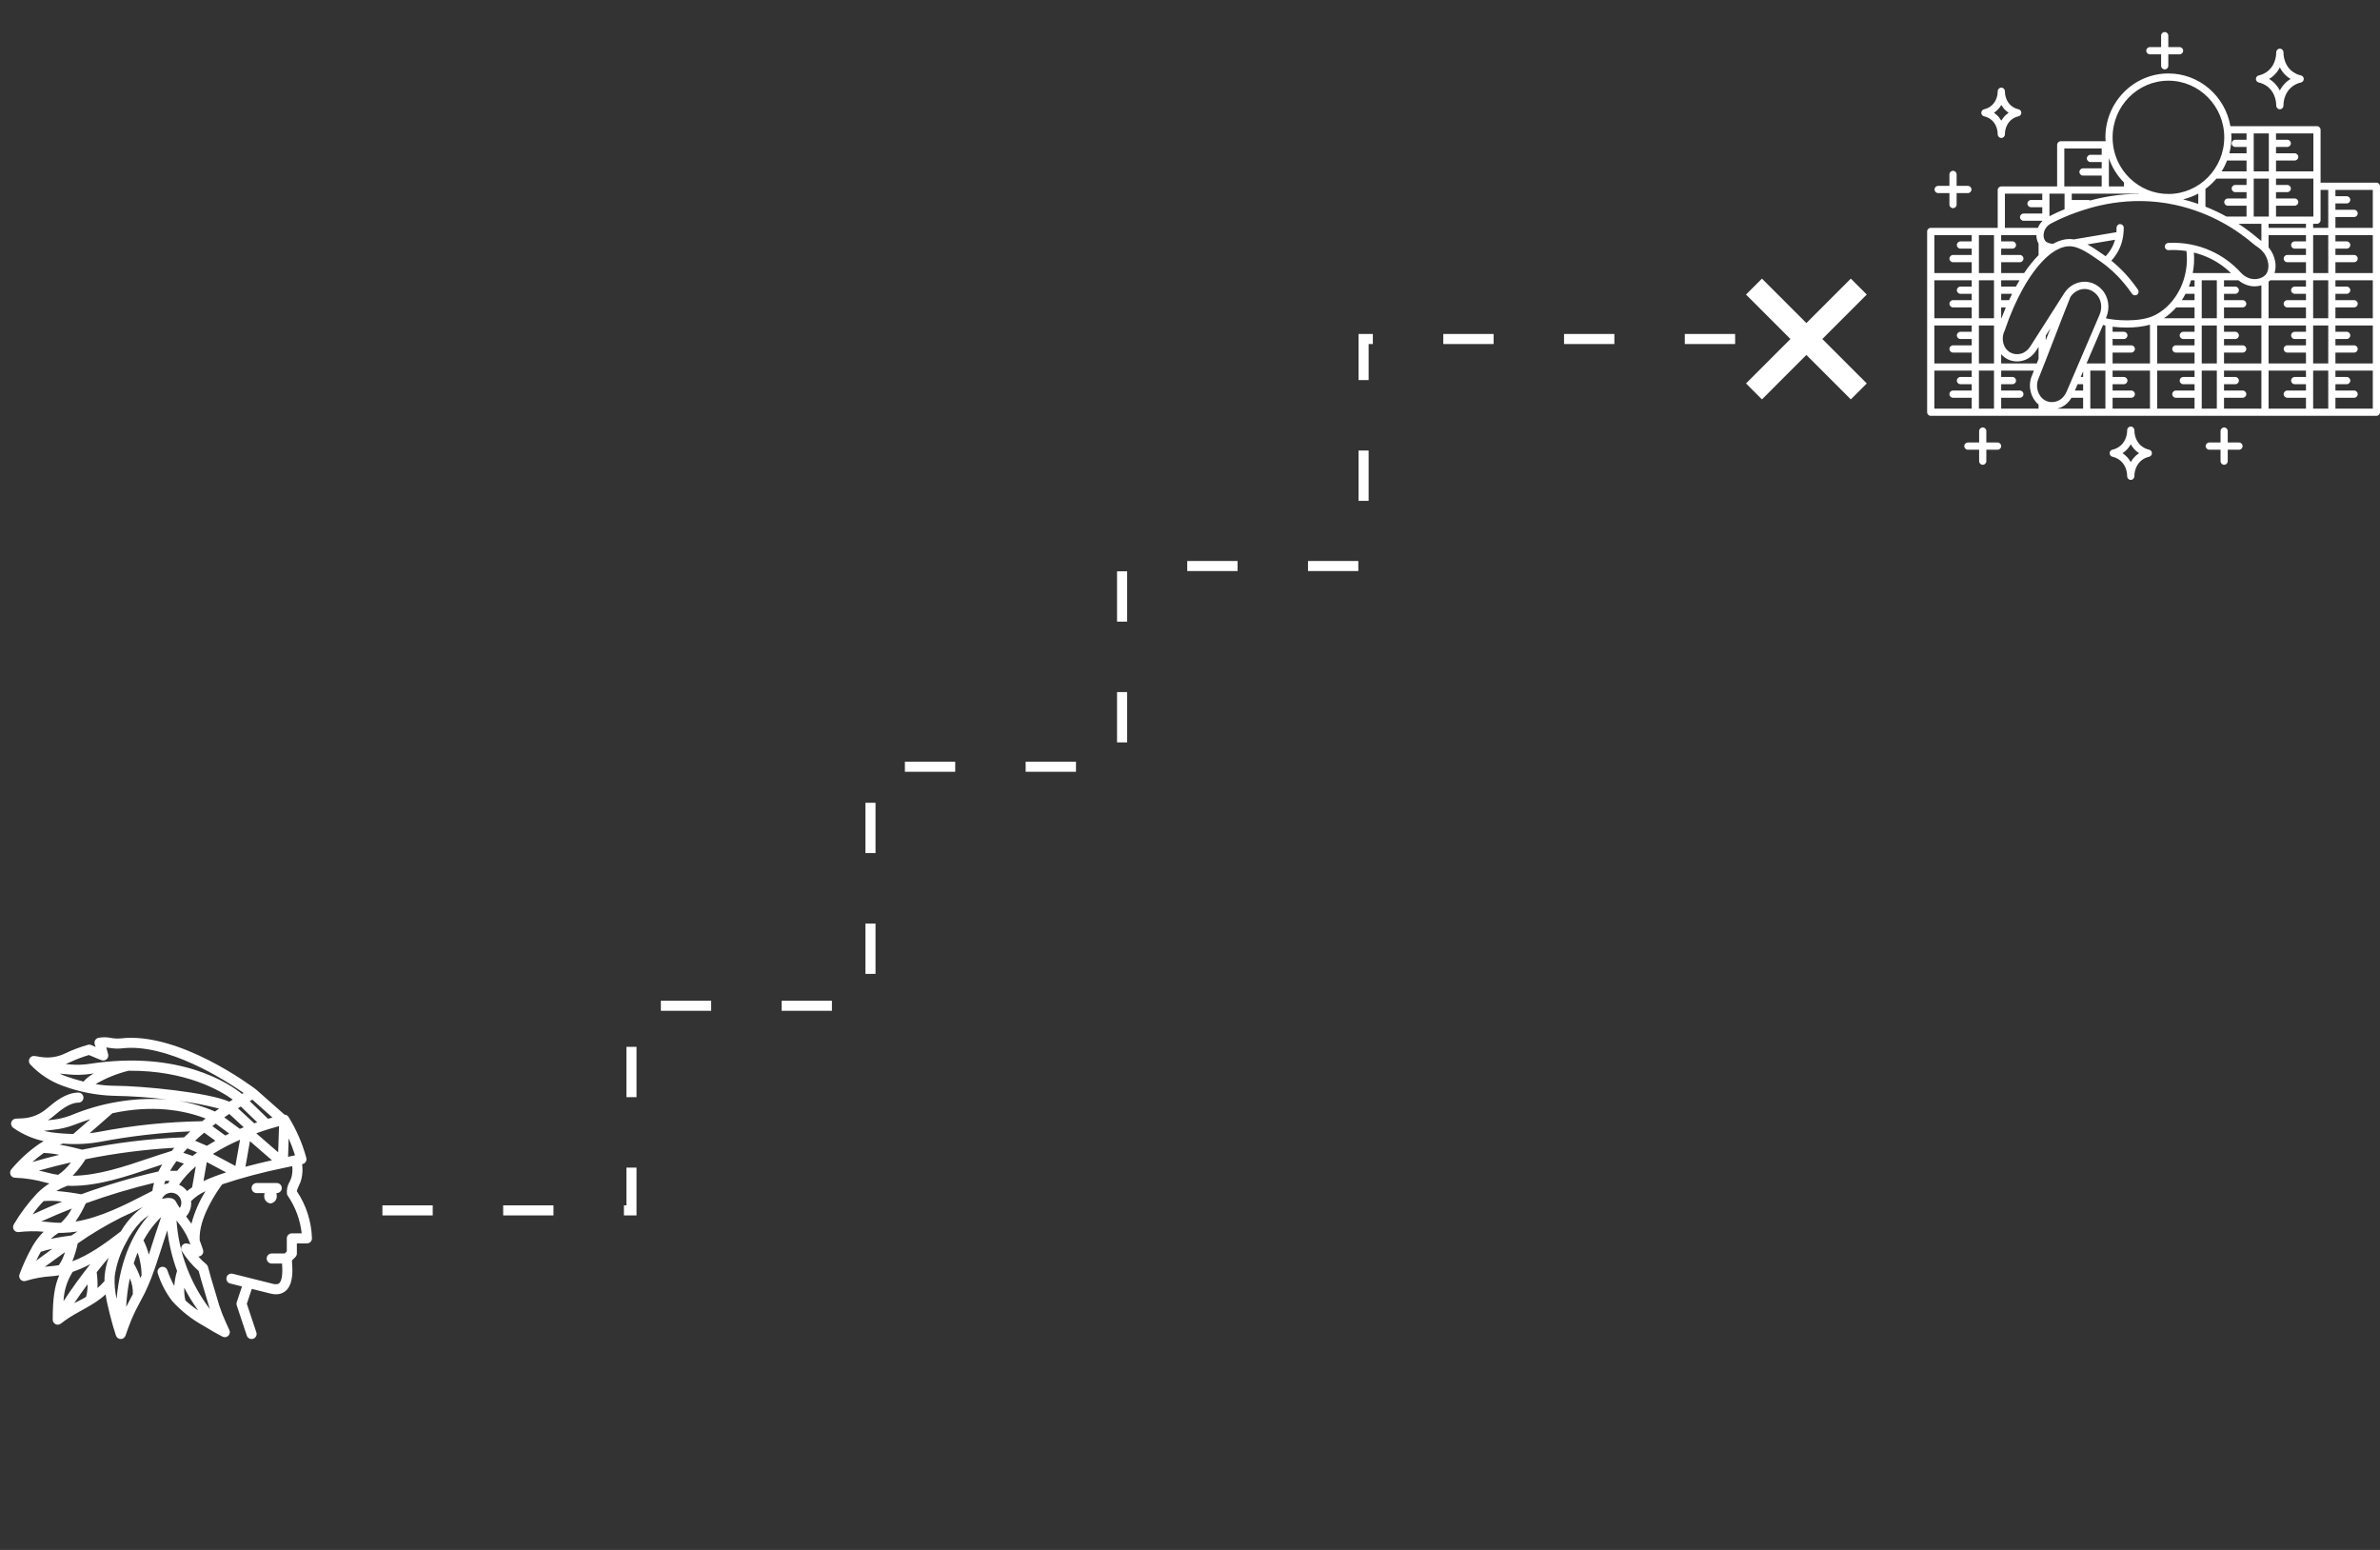 <?xml version="1.0" encoding="UTF-8"?> <svg xmlns="http://www.w3.org/2000/svg" width="473" height="308" viewBox="0 0 473 308" fill="none"><rect x="0" y="0" width="473" height="308" fill="#333333" stroke="none"/><g clip-path="url(#clip0_3366_35)"><path d="M50 236.091C50 235.826 50.105 235.572 50.293 235.384C50.48 235.197 50.735 235.091 51 235.091H55C55.265 235.091 55.52 235.197 55.707 235.384C55.895 235.572 56 235.826 56 236.091C56 236.357 55.895 236.611 55.707 236.798C55.52 236.986 55.265 237.091 55 237.091H54.919C54.972 237.262 54.999 237.44 55 237.618C55.034 237.985 54.922 238.35 54.69 238.635C54.458 238.921 54.123 239.104 53.757 239.145C53.391 239.104 53.056 238.921 52.824 238.635C52.592 238.35 52.48 237.985 52.514 237.618C52.515 237.44 52.542 237.262 52.595 237.091H51C50.735 237.091 50.48 236.986 50.293 236.798C50.105 236.611 50 236.357 50 236.091Z" fill="white"></path><path d="M2.015 232.934C2.029 232.799 2.071 232.668 2.139 232.549C2.167 232.493 2.2 232.439 2.239 232.388C3.836 230.469 5.687 228.775 7.739 227.352C7.8 227.301 7.867 227.257 7.939 227.222C8.19 227.058 8.434 226.905 8.671 226.766C6.498 226.297 4.441 225.395 2.623 224.114C2.453 223.994 2.325 223.823 2.256 223.627C2.188 223.43 2.183 223.217 2.241 223.017C2.3 222.817 2.419 222.641 2.583 222.512C2.747 222.383 2.947 222.309 3.155 222.299L4.48 222.238C6.128 222.148 7.708 221.555 9.008 220.538C9.161 220.421 9.347 220.264 9.562 220.085C10.885 218.976 13.1 217.12 15.583 217.12C15.848 217.12 16.103 217.226 16.29 217.413C16.478 217.601 16.583 217.855 16.583 218.12C16.583 218.386 16.478 218.64 16.29 218.827C16.103 219.015 15.848 219.12 15.583 219.12C13.827 219.12 11.961 220.683 10.846 221.62C10.605 221.82 10.396 221.997 10.223 222.129C9.992 222.306 9.751 222.464 9.51 222.62L10.342 222.527C11.617 222.401 12.87 222.106 14.068 221.65C20.09 219.119 26.62 218.032 33.137 218.478C29.638 218.056 26.12 217.816 22.596 217.759C19.18 217.655 15.803 217 12.596 215.821C10.087 214.937 7.828 213.462 6.01 211.521C5.868 211.369 5.777 211.176 5.75 210.97C5.722 210.763 5.76 210.553 5.858 210.369C5.956 210.185 6.109 210.037 6.295 209.944C6.481 209.851 6.692 209.819 6.898 209.851L8.207 210.059C9.839 210.307 11.508 210.047 12.986 209.313C14.428 208.628 15.926 208.065 17.462 207.63C17.687 207.565 17.928 207.582 18.143 207.676C18.454 207.814 18.741 207.939 19.006 208.051C18.947 207.861 18.892 207.697 18.846 207.58C18.794 207.447 18.77 207.304 18.778 207.161C18.786 207.018 18.824 206.878 18.89 206.751C18.957 206.624 19.05 206.513 19.163 206.425C19.276 206.337 19.407 206.274 19.546 206.241C20.368 206.083 21.213 206.087 22.033 206.253C22.679 206.377 23.34 206.41 23.995 206.353C35.639 204.983 50.285 216.042 50.9 216.512C50.909 216.519 50.913 216.529 50.921 216.536C50.929 216.543 50.946 216.55 50.957 216.56C50.968 216.57 56.513 221.491 56.535 221.491C56.557 221.491 56.555 221.498 56.566 221.499C56.676 221.506 56.783 221.532 56.884 221.575C56.901 221.582 56.919 221.586 56.936 221.594C57.036 221.645 57.127 221.713 57.204 221.794C57.221 221.811 57.238 221.829 57.253 221.848C57.277 221.872 57.299 221.897 57.32 221.923C58.897 224.458 60.095 227.21 60.875 230.091C60.91 230.223 60.918 230.361 60.898 230.496C60.878 230.631 60.83 230.761 60.758 230.877C60.686 230.993 60.591 231.093 60.478 231.171C60.366 231.249 60.239 231.302 60.105 231.329L60.04 231.342C60.184 232.338 60.133 233.351 59.892 234.327C59.774 234.781 59.607 235.22 59.392 235.636C59.224 235.976 59.086 236.329 58.978 236.691C60.851 239.477 61.899 242.736 62 246.091C62 246.357 61.895 246.611 61.707 246.798C61.52 246.986 61.265 247.091 61 247.091H59V249.091C59 249.357 58.895 249.611 58.707 249.798L58.02 250.486C58.02 250.548 58.029 250.615 58.034 250.686C58.148 252.263 58.36 255.199 56.753 256.549C56.217 256.99 55.541 257.222 54.847 257.204C54.479 257.202 54.113 257.154 53.757 257.061L50.041 256.132L49.054 259.091L50.949 264.775C51.033 265.027 51.013 265.302 50.894 265.54C50.775 265.777 50.567 265.958 50.315 266.041C50.063 266.125 49.788 266.105 49.551 265.987C49.313 265.868 49.133 265.659 49.049 265.407L47.049 259.407C46.981 259.202 46.981 258.98 47.049 258.775L48.092 255.646L45.755 255.061C45.627 255.03 45.506 254.974 45.4 254.896C45.293 254.818 45.203 254.72 45.135 254.607C45.067 254.494 45.022 254.369 45.002 254.238C44.983 254.108 44.989 253.975 45.021 253.847C45.053 253.719 45.11 253.598 45.189 253.492C45.268 253.387 45.367 253.297 45.48 253.23C45.593 253.163 45.719 253.118 45.85 253.1C45.98 253.081 46.113 253.088 46.241 253.121L54.241 255.121C55.089 255.332 55.372 255.095 55.464 255.021C56.23 254.378 56.134 252.237 56.055 251.094H54C53.735 251.094 53.48 250.989 53.293 250.801C53.105 250.614 53 250.36 53 250.094C53 249.829 53.105 249.575 53.293 249.387C53.48 249.2 53.735 249.094 54 249.094H56.586L57 248.677V246.091C57 245.826 57.105 245.572 57.293 245.384C57.48 245.197 57.735 245.091 58 245.091H59.958C59.663 242.414 58.714 239.85 57.193 237.626C57.118 237.524 57.064 237.409 57.032 237.286C56.931 236.419 57.124 235.543 57.581 234.799C57.723 234.518 57.841 234.225 57.933 233.924C58.117 233.211 58.167 232.47 58.08 231.739C57.544 231.849 56.972 231.968 56.368 232.097C56.353 232.097 56.339 232.104 56.325 232.106C52.209 232.941 48.147 234.024 44.161 235.349C43.317 236.479 39.39 242.003 39.688 246.489C39.913 247.074 40.133 247.697 40.354 248.389C40.402 248.538 40.414 248.696 40.39 248.85C40.366 249.004 40.306 249.151 40.215 249.278C40.124 249.405 40.005 249.508 39.867 249.581C39.728 249.653 39.575 249.693 39.419 249.695C39.887 250.248 40.408 250.753 40.975 251.204C41.147 251.338 41.271 251.523 41.328 251.733L41.411 252.033C41.727 253.198 42.055 254.403 42.426 255.572C42.635 256.228 42.826 256.882 43.009 257.533C43.34 258.777 43.74 260.001 44.209 261.199C44.646 262.258 45.109 263.299 45.581 264.299C45.671 264.488 45.699 264.7 45.662 264.906C45.625 265.111 45.524 265.3 45.374 265.446C45.224 265.591 45.032 265.686 44.826 265.717C44.619 265.748 44.408 265.714 44.222 265.618C43.066 265.026 41.829 264.318 40.438 263.456C38.121 262.183 36.03 260.536 34.25 258.581C32.977 256.924 32 255.059 31.363 253.069C31.275 252.819 31.291 252.544 31.406 252.305C31.521 252.066 31.726 251.882 31.977 251.795C32.227 251.707 32.502 251.723 32.741 251.838C32.98 251.953 33.163 252.158 33.251 252.408C33.623 253.493 34.087 254.544 34.637 255.55C34.708 254.538 34.893 253.537 35.188 252.566C34.236 249.964 33.585 247.261 33.248 244.51L32.72 246.091C32.443 246.92 32.178 247.754 31.913 248.591C31.354 250.35 30.77 252.144 30.085 253.909C30.072 253.951 30.057 253.992 30.038 254.031C29.651 255.02 29.238 256.001 28.765 256.956C28.599 257.287 28.425 257.607 28.254 257.932C28.242 257.954 28.232 257.978 28.219 257.999C28.084 258.253 27.953 258.512 27.819 258.764C27.187 259.888 26.62 261.047 26.119 262.235C25.693 263.298 25.298 264.367 24.944 265.411C24.877 265.609 24.749 265.781 24.58 265.903C24.41 266.025 24.206 266.09 23.997 266.09C23.788 266.09 23.584 266.025 23.414 265.903C23.245 265.781 23.117 265.609 23.05 265.411C22.633 264.181 22.238 262.811 21.842 261.224C21.527 259.962 21.194 258.61 20.98 257.224C18.555 259.49 15.48 260.54 12.847 262.46C12.312 262.85 11.73 263.518 11.007 263.128C10.85 263.041 10.718 262.914 10.625 262.76C10.533 262.607 10.482 262.431 10.478 262.251C10.478 258.099 10.822 255.569 11.778 253.423C11.278 253.509 10.767 253.579 10.253 253.615C8.506 253.717 6.778 254.031 5.106 254.549C5.009 254.58 4.908 254.595 4.806 254.596C4.644 254.594 4.485 254.553 4.343 254.476C4.2 254.399 4.078 254.29 3.987 254.156C3.895 254.022 3.838 253.868 3.818 253.708C3.799 253.547 3.818 253.384 3.875 253.232C4.593 251.279 5.471 249.389 6.5 247.58C6.505 247.567 6.515 247.558 6.52 247.546C7.113 246.529 7.838 245.596 8.677 244.769C7.025 244.625 5.362 244.648 3.714 244.838C3.527 244.861 3.336 244.831 3.166 244.75C2.995 244.669 2.85 244.542 2.749 244.382C2.648 244.223 2.593 244.038 2.593 243.849C2.592 243.661 2.645 243.475 2.745 243.315C4.052 241.094 5.603 239.026 7.37 237.149C7.431 237.066 7.504 236.993 7.588 236.932C8.27 236.272 9.017 235.682 9.818 235.172C9.575 235.117 9.33 235.072 9.088 235.002C7.096 234.435 5.041 234.111 2.971 234.039C2.801 234.032 2.636 233.983 2.491 233.896C2.345 233.808 2.224 233.686 2.138 233.539C2.034 233.356 1.991 233.144 2.015 232.934ZM10.1 246.184C11.794 245.842 13.539 245.601 14.2 245.514C14.596 245.248 14.991 244.983 15.386 244.72C14.443 244.873 13.492 244.964 12.537 244.99C12.511 244.99 12.485 245.001 12.46 245.001C12.435 245.001 12.42 244.995 12.4 244.994C12.275 244.994 12.15 245.006 12.025 245.006C11.9 245.006 11.769 244.997 11.641 244.995C11.089 245.34 10.573 245.738 10.1 246.184ZM14.374 250.656C17.701 249.414 20.846 247.156 24.01 244.708C24.724 243.502 25.583 242.388 26.568 241.391C27.128 240.832 27.737 240.325 28.387 239.874C26.987 240.584 25.547 241.289 24.08 241.941C24.08 241.941 24.072 241.949 24.066 241.952C21.076 243.457 18.196 245.172 15.45 247.086C15.192 248.304 14.833 249.499 14.374 250.656ZM27.915 253.98C27.995 253.78 28.067 253.58 28.145 253.38C28.119 251.857 27.854 250.347 27.359 248.905C27.084 249.569 26.82 250.28 26.576 251.046C27.116 251.979 27.565 252.961 27.915 253.98ZM29.577 241.48C29.004 241.87 28.468 242.312 27.977 242.8C26.784 244.028 25.79 245.435 25.033 246.97C23.887 249.021 23.13 251.266 22.8 253.591C22.71 255.111 22.837 256.636 23.177 258.12C23.914 249.583 26.967 244.408 29.577 241.484V241.48ZM44.936 232.98L41.1 230.93L40.436 234.707C41.9 234.042 43.403 233.467 44.936 232.983V232.98ZM58.612 229.591H58.624H58.637C58.273 228.444 57.852 227.317 57.375 226.212L57.25 229.879C57.7 229.778 58.158 229.683 58.612 229.591ZM44.571 222.046L47.671 224.331C47.932 224.222 48.188 224.118 48.443 224.016L45.569 221.365C45.24 221.582 44.91 221.808 44.571 222.046ZM12.521 227.257C12.334 227.305 12.113 227.369 11.854 227.457C13.732 227.791 15.606 228.272 16.328 228.464C22.996 227.077 29.769 226.258 36.575 226.015C36.983 225.61 37.398 225.215 37.822 224.826C31.881 225.085 25.966 225.767 20.122 226.866C17.617 227.332 15.061 227.464 12.521 227.257ZM34.257 238.168C34.592 238.305 34.864 238.563 35.018 238.89C35.236 239.297 35.478 239.69 35.743 240.067C35.887 239.833 35.982 239.571 36.02 239.298C36.059 239.026 36.041 238.748 35.967 238.483C35.894 238.218 35.766 237.97 35.592 237.757C35.419 237.543 35.203 237.367 34.958 237.241C34.713 237.115 34.445 237.04 34.17 237.022C33.895 237.004 33.62 237.044 33.361 237.137C33.102 237.231 32.865 237.377 32.665 237.566C32.465 237.755 32.306 237.984 32.199 238.237C32.336 238.211 32.467 238.175 32.608 238.154L32.749 238.133C33.246 238.016 33.766 238.028 34.257 238.168ZM33.397 235.152C33.497 234.988 33.587 234.822 33.691 234.662H32.847C32.76 234.892 32.684 235.122 32.613 235.353C32.868 235.26 33.132 235.192 33.4 235.152H33.397ZM42.8 226.691L40.584 225.084C39.969 225.598 39.361 226.134 38.768 226.684L41.123 227.691C41.678 227.339 42.237 227.006 42.8 226.691ZM50.929 225.211L55.279 228.985L55.456 223.785C54.419 224.061 52.814 224.529 50.929 225.211ZM42.307 229.311L46.782 231.702L47.7 226.497C45.836 227.302 44.033 228.243 42.307 229.311ZM38.287 229.703C38.575 229.473 38.868 229.247 39.165 229.026L37.234 228.199C36.957 228.49 36.685 228.783 36.422 229.081L38.287 229.703ZM42.2 223.782L44.771 225.646C45.035 225.515 45.298 225.389 45.561 225.265L42.861 223.276C42.65 223.442 42.428 223.61 42.2 223.782ZM50.527 223.225C50.727 223.154 50.919 223.088 51.113 223.025L47.859 219.882C47.675 219.996 47.485 220.115 47.288 220.239L50.527 223.225ZM50.153 218.525C50.007 218.607 49.83 218.708 49.638 218.818L53.274 222.332C53.583 222.24 53.879 222.153 54.151 222.077L50.153 218.525ZM49.674 226.776L48.781 231.855C50.471 231.402 52.239 230.974 54.044 230.568L49.674 226.776ZM38.183 235.946L38.916 231.775C37.65 232.841 36.531 234.069 35.586 235.427C36.218 235.704 36.769 236.14 37.184 236.691C37.503 236.422 37.838 236.173 38.188 235.944L38.183 235.946ZM7.183 250.527C8.219 249.751 9.296 248.959 10.395 248.168C9.62 248.313 8.855 248.51 8.106 248.758C7.8 249.291 7.5 249.88 7.193 250.525L7.183 250.527ZM12.121 242.991C12.992 242.177 13.721 241.222 14.275 240.166C12.292 240.939 10.26 241.792 8.198 242.734C8.834 242.771 9.475 242.816 10.144 242.895C10.8 242.968 11.461 243 12.121 242.991ZM17.054 239.122C16.484 240.395 15.797 241.611 15 242.755C19.945 241.965 24.893 239.423 29.391 237.111L30.282 236.654C30.355 236.114 30.467 235.579 30.616 235.054C26.023 236.158 21.495 237.516 17.054 239.124V239.122ZM35.2 232.662C35.626 232.162 36.075 231.688 36.548 231.231L35.073 230.738C34.614 231.354 34.192 231.996 33.81 232.662H35.2ZM34.639 228.091C28.716 228.424 22.825 229.184 17.011 230.365C16.26 231.538 15.4 232.639 14.444 233.651C19.451 233.604 24.722 231.823 29.513 230.205C31.12 229.662 32.64 229.153 34.138 228.705C34.3 228.499 34.467 228.291 34.639 228.091ZM8.7 229.12C7.907 229.669 7.152 230.271 6.439 230.92C8.256 230.386 10.039 229.911 11.785 229.487C10.77 229.272 9.737 229.149 8.7 229.12ZM10.56 224.514L8.71 224.722C9.204 224.846 9.705 224.944 10.21 225.014C11.652 225.21 13.103 225.321 14.558 225.344C15.48 224.564 16.776 223.439 17.976 222.39C16.939 222.722 15.886 223.083 14.798 223.511C13.438 224.031 12.014 224.368 10.565 224.514H10.56ZM22.337 221.22C21.937 221.571 19.754 223.502 17.804 225.194C18.447 225.126 19.091 225.039 19.727 224.909C26.474 223.621 33.319 222.918 40.187 222.809C40.413 222.627 40.638 222.449 40.863 222.273C36.526 220.599 30.337 219.508 22.337 221.22ZM42.729 220.879C43.003 220.679 43.273 220.488 43.54 220.306C40.886 219.605 38.187 219.091 35.461 218.767C37.963 219.162 40.405 219.872 42.729 220.879ZM22.6 215.759C28.454 215.779 41.51 217.113 45.586 218.934C45.816 218.786 46.038 218.645 46.255 218.509C43.778 216.719 36.916 212.69 25.566 212.776C23.26 213.34 21.048 214.235 19 215.434C20.189 215.638 21.393 215.747 22.6 215.759ZM13.261 213.935C14.205 214.267 15.345 214.622 16.59 214.935C17.176 214.283 17.868 213.735 18.637 213.314C18.437 213.343 18.243 213.366 18.037 213.397C16.603 213.615 15.148 213.656 13.704 213.518L11.85 213.347C12.31 213.568 12.782 213.765 13.263 213.935H13.261ZM24.23 208.335C23.403 208.415 22.57 208.382 21.752 208.235C21.53 208.203 21.322 208.173 21.125 208.152C21.307 208.782 21.463 209.382 21.492 209.493C21.538 209.67 21.535 209.856 21.482 210.031C21.43 210.206 21.331 210.363 21.196 210.486C21.06 210.608 20.894 210.692 20.715 210.726C20.536 210.761 20.35 210.746 20.179 210.683C20.138 210.668 19.213 210.326 17.673 209.656C16.365 210.041 15.089 210.527 13.857 211.111C13.595 211.238 13.327 211.344 13.057 211.448L13.892 211.525C15.173 211.647 16.463 211.611 17.735 211.418C35.792 208.626 45.67 215.418 48.102 217.389L48.428 217.2C44.673 214.591 33.211 207.277 24.232 208.33L24.23 208.335ZM40.842 236.714C39.762 237.186 38.784 237.862 37.961 238.705C37.981 238.833 37.994 238.962 38 239.091C38.001 240.069 37.642 241.013 36.991 241.742C37.349 242.211 37.704 242.689 38.037 243.184C38.647 240.901 39.593 238.721 40.842 236.714ZM41.086 258.085C40.905 257.452 40.723 256.816 40.52 256.179C40.137 254.973 39.804 253.751 39.483 252.569C38.182 251.419 37.056 250.084 36.143 248.607C36.041 248.438 35.991 248.242 36.001 248.044C36.01 247.846 36.078 247.655 36.196 247.496C36.314 247.337 36.476 247.216 36.663 247.15C36.849 247.083 37.051 247.073 37.243 247.121L37.848 247.272C37.607 246.642 37.361 246.072 37.099 245.526C36.565 244.523 35.931 243.576 35.207 242.7C35.164 242.645 35.122 242.588 35.08 242.533C35.519 248.918 37.82 255.034 41.7 260.124C41.476 259.438 41.278 258.755 41.086 258.085ZM36.851 258.428C37.646 259.158 38.499 259.823 39.4 260.416C38.346 258.991 37.417 257.477 36.624 255.891C36.574 256.744 36.65 257.599 36.851 258.428ZM32.021 241.865C31.174 242.678 30.409 243.572 29.735 244.533C29.295 245.161 28.889 245.812 28.52 246.483C28.964 247.392 29.319 248.341 29.579 249.318C29.722 248.873 29.867 248.427 30.007 247.986C30.275 247.143 30.543 246.299 30.822 245.461L32.021 241.865ZM26.4 257.17C26.449 256.092 26.244 255.018 25.8 254.034C25.412 255.907 25.169 257.808 25.073 259.718C25.394 259.07 25.727 258.438 26.059 257.818C26.17 257.606 26.281 257.391 26.4 257.17ZM20.762 254.591C20.762 254.198 20.771 253.805 20.805 253.412C20.927 252.219 21.19 251.044 21.589 249.912C20.777 250.874 19.986 251.844 19.216 252.822C19.356 253.862 19.412 254.912 19.384 255.961C19.847 255.542 20.306 255.091 20.762 254.591ZM17.109 257.709C17.333 256.899 17.428 256.058 17.39 255.218C16.474 256.458 15.594 257.708 14.751 258.967C15.069 258.802 15.376 258.633 15.712 258.474C16.192 258.248 16.659 257.993 17.109 257.712V257.709ZM12.624 258.564C14.258 256.076 16.031 253.624 17.943 251.208C16.82 251.814 15.649 252.328 14.443 252.743C13.336 254.491 12.708 256.5 12.624 258.567V258.564ZM11.708 251.403C12.241 250.617 12.646 249.751 12.908 248.838C11.632 249.74 10.299 250.706 8.908 251.738C9.308 251.693 9.699 251.644 10.116 251.615C10.65 251.577 11.182 251.507 11.708 251.406V251.403ZM6.467 241.335C8.454 240.406 10.417 239.558 12.339 238.784C11.12 238.614 9.885 238.58 8.658 238.684C7.862 239.513 7.129 240.4 6.467 241.338V241.335ZM11.2 236.673C12.857 236.804 14.506 237.023 16.14 237.329C21.158 235.5 26.284 233.984 31.49 232.791C31.716 232.321 31.971 231.856 32.245 231.397C31.56 231.623 30.867 231.856 30.153 232.097C25.141 233.791 19.624 235.655 14.253 235.655C13.967 235.655 13.681 235.641 13.395 235.63C12.635 235.914 11.9 236.263 11.2 236.673ZM9.618 233.073C10.257 233.243 10.905 233.373 11.56 233.462C12.539 232.787 13.398 231.951 14.1 230.991C12.038 231.458 9.9 232 7.717 232.626C8.344 232.756 8.969 232.891 9.617 233.072L9.618 233.073Z" fill="white"></path></g><path d="M77 240.529L125.5 240.529L125.5 199.868L173 199.868L173 152.368L223 152.368L223 112.481L271 112.481L271 67.368L347.5 67.368" stroke="white" stroke-width="2" stroke-miterlimit="10" stroke-linecap="square" stroke-dasharray="8 16"></path><path d="M359 64.201L367.833 55.368L371 58.534L362.167 67.368L371 76.201L367.833 79.368L359 70.534L350.167 79.368L347 76.201L355.833 67.368L347 58.534L350.167 55.368L359 64.201Z" fill="white"></path><g clip-path="url(#clip1_3366_35)"><path d="M472.286 36.3H461.191V34.773V25.793C461.191 25.396 460.871 25.075 460.476 25.075H443.273C442.234 19.131 437.111 14.599 430.953 14.599C424.047 14.599 418.429 20.292 418.429 27.289C418.429 27.552 418.451 27.809 418.467 28.069H409.548C409.153 28.069 408.834 28.389 408.834 28.786V37.048H397.739C397.344 37.048 397.024 37.369 397.024 37.766V45.281H383.714C383.319 45.281 383 45.601 383 45.998V54.977V63.957V72.937V81.917C383 82.314 383.319 82.635 383.714 82.635H405.857H428H450.143H472.286C472.681 82.635 473 82.314 473 81.917V72.937V63.957V54.977V45.998V37.018C473 36.621 472.681 36.3 472.286 36.3ZM449.429 81.199H442V79.043H445.714C446.109 79.043 446.429 78.722 446.429 78.325C446.429 77.928 446.109 77.608 445.714 77.608H442V76.349H444.239C444.634 76.349 444.953 76.028 444.953 75.631C444.953 75.234 444.634 74.913 444.239 74.913H442V73.655H449.429V81.199ZM404.716 46.716C404.706 47.334 404.856 47.915 405.143 48.415V50.705C404.165 51.688 403.202 52.88 402.274 54.26H397.739H397.714V52.104H401.429C401.824 52.104 402.143 51.783 402.143 51.386C402.143 50.989 401.824 50.668 401.429 50.668H397.714V49.409H399.953C400.348 49.409 400.667 49.089 400.667 48.692C400.667 48.295 400.348 47.974 399.953 47.974H397.714V46.716H404.716ZM409.548 38.484H410.309V41.58C409.289 42 408.285 42.461 407.309 42.963V38.485L409.548 38.484ZM411.762 38.484H425.063C425.086 38.496 425.107 38.511 425.13 38.523C421.16 38.527 417.809 39.187 415.406 39.842C415.304 39.784 415.191 39.743 415.065 39.743H411.739V38.484H411.762ZM419.119 31.435C419.731 33.237 420.745 34.882 422.119 36.269V37.048H419.119V31.435ZM442.619 31.869C442.667 31.88 442.711 31.898 442.762 31.898H446.476V34.055H441.529C441.959 33.367 442.324 32.638 442.619 31.869ZM459.762 43.035H452.334V40.879H456.048C456.443 40.879 456.762 40.558 456.762 40.161C456.762 39.764 456.443 39.443 456.048 39.443H452.334V38.185H454.572C454.967 38.185 455.286 37.864 455.286 37.467C455.286 37.07 454.967 36.749 454.572 36.749H452.334V35.49H459.762V43.035ZM471.571 54.26H464.143V52.103H467.857C468.252 52.103 468.571 51.782 468.571 51.385C468.571 50.988 468.252 50.667 467.857 50.667H464.143V49.409H466.381C466.776 49.409 467.096 49.088 467.096 48.691C467.096 48.294 466.776 47.973 466.381 47.973H464.143V46.715H471.571V54.26ZM471.571 63.239H464.143V61.083H467.857C468.252 61.083 468.571 60.762 468.571 60.365C468.571 59.968 468.252 59.647 467.857 59.647H464.143V58.389H466.381C466.776 58.389 467.096 58.068 467.096 57.671C467.096 57.274 466.776 56.953 466.381 56.953H464.143V55.695H471.571V63.239ZM414 73.796V74.913H413.521L414 73.796ZM412.906 76.349H414V77.608H412.365L412.906 76.349ZM414.676 72.219L417.953 64.579L418.225 64.652C418.284 64.667 418.358 64.683 418.428 64.698V72.219H414.676ZM404.786 72.219H397.714V70.377C398.039 70.754 398.424 71.079 398.875 71.324C399.822 71.839 400.951 71.959 402.052 71.658C403.102 71.372 404.043 70.646 404.703 69.613L405.143 68.924V71.316C405.025 71.617 404.904 71.918 404.786 72.219ZM401.361 55.695C401.116 56.102 400.874 56.52 400.636 56.953H397.714V55.695H397.739H401.361ZM397.77 63.239H397.739H397.714V61.083H398.636C398.338 61.781 398.049 62.499 397.77 63.239ZM399.276 59.647H397.714V58.389H399.883C399.677 58.798 399.475 59.219 399.276 59.647ZM396.286 63.239H393.286V55.695H396.286V63.239ZM393.286 64.675H396.286V72.219H393.286V64.675ZM406.571 66.685L407.501 65.228C407.318 65.704 407.135 66.178 406.953 66.65C406.828 66.974 406.697 67.309 406.571 67.636V66.685ZM403.5 68.838C403.033 69.571 402.385 70.08 401.678 70.273C400.934 70.475 400.179 70.4 399.554 70.06C398.136 69.291 397.609 67.365 398.38 65.767C398.394 65.74 398.404 65.713 398.414 65.684C400.527 59.41 403.384 54.402 406.279 51.55C406.33 51.511 406.374 51.468 406.414 51.417C407.083 50.773 407.754 50.247 408.417 49.846C408.476 49.824 408.526 49.788 408.577 49.752C409.649 49.137 410.699 48.855 411.691 48.957C413.344 49.122 415.252 50.439 416.936 51.603L417.263 51.828C419.734 53.528 421.847 55.672 423.723 58.381C423.948 58.706 424.394 58.787 424.718 58.561C425.041 58.334 425.121 57.887 424.896 57.561C423.32 55.285 421.577 53.391 419.611 51.801C420.294 51.059 420.864 50.203 421.272 49.283C421.599 48.548 421.816 47.764 421.944 46.966C421.958 46.917 421.96 46.869 421.964 46.818C422.04 46.292 422.086 45.761 422.071 45.23C422.06 44.833 421.735 44.538 421.338 44.532C420.944 44.543 420.633 44.873 420.643 45.269C420.651 45.56 420.642 45.852 420.618 46.142L412.124 47.578C412.026 47.563 411.929 47.538 411.833 47.528C410.6 47.403 409.316 47.73 408.026 48.45C407.317 48.42 406.706 48.202 406.439 47.826C406.144 47.408 406.058 46.793 406.21 46.178C406.401 45.41 406.926 44.759 407.664 44.388C409.296 43.531 411.002 42.79 412.735 42.185C415.232 41.314 422.834 38.66 432.279 40.712C439.539 42.29 444.796 45.845 447.929 48.549C448.161 48.749 448.397 48.908 448.599 49.038C449.765 49.788 450.555 50.951 450.768 52.23C450.917 53.128 450.751 53.988 450.322 54.532C449.956 54.995 449.339 55.315 448.584 55.432C447.436 55.61 446.229 55.147 445.358 54.191C443.659 52.325 441.643 50.859 439.364 49.834C438.089 49.259 436.747 48.841 435.376 48.576C435.369 48.574 435.361 48.573 435.353 48.571C433.891 48.291 432.396 48.188 430.911 48.275C430.517 48.298 430.216 48.637 430.24 49.033C430.263 49.429 430.586 49.729 430.995 49.707C431.948 49.652 433.167 49.671 434.541 49.886C434.832 52.492 434.376 55.069 433.319 57.285C433.284 57.336 433.255 57.389 433.235 57.449C432.151 59.639 430.486 61.462 428.381 62.574C425.256 64.225 419.838 63.59 418.588 63.264L418.524 63.247L418.566 63.149C419.401 61.205 419.074 59.009 417.734 57.554C417.386 57.177 416.986 56.856 416.547 56.601C416.407 56.52 416.266 56.447 416.128 56.384C414.066 55.439 411.549 56.239 410.26 58.247C410.255 58.255 410.249 58.262 410.245 58.27L403.5 68.838ZM418.071 50.643L417.745 50.418C416.83 49.787 415.854 49.113 414.854 48.572L420.336 47.646C420.235 48.005 420.118 48.359 419.968 48.698C419.604 49.519 419.085 50.276 418.464 50.927C418.332 50.833 418.204 50.735 418.071 50.643ZM447.904 35.49H450.904V43.035H447.904V35.49ZM462.714 63.239H459.714V55.695H462.714L462.714 63.239ZM458.286 47.974H456.047C455.652 47.974 455.333 48.295 455.333 48.692C455.333 49.089 455.652 49.409 456.047 49.409H458.286V50.668H454.571C454.176 50.668 453.857 50.989 453.857 51.386C453.857 51.783 454.176 52.104 454.571 52.104H458.286V54.26H452.043C452.259 53.576 452.309 52.797 452.176 51.994C452.002 50.952 451.541 49.972 450.856 49.147V46.717H458.285L458.286 47.974ZM449.429 63.239H442V61.083H445.714C446.109 61.083 446.429 60.762 446.429 60.365C446.429 59.968 446.109 59.647 445.714 59.647H442V58.389H444.239C444.634 58.389 444.953 58.068 444.953 57.671C444.953 57.274 444.634 56.953 444.239 56.953H442V55.695H444.873C445.809 56.474 446.946 56.906 448.094 56.906C448.33 56.906 448.566 56.888 448.801 56.851C449.02 56.818 449.225 56.761 449.429 56.701V63.239ZM435.786 54.26C436.037 52.94 436.123 51.572 436.012 50.19C436.9 50.413 437.826 50.713 438.779 51.142C440.492 51.913 442.034 52.968 443.398 54.26H435.786ZM435.447 55.695H436.143V56.953H435.014C435.176 56.542 435.321 56.123 435.447 55.695ZM434.354 58.389H436.143V59.647H433.618C433.886 59.245 434.126 58.821 434.354 58.389ZM437.571 55.695H440.571V63.239H437.571V55.695ZM449.429 44.471V45.998V47.873C449.408 47.859 449.389 47.843 449.369 47.83C449.209 47.726 449.024 47.603 448.859 47.46C447.776 46.526 446.444 45.493 444.877 44.471H449.429ZM419.857 70.063H423.571C423.966 70.063 424.286 69.742 424.286 69.345C424.286 68.948 423.966 68.627 423.571 68.627H419.857V67.369H422.096C422.491 67.369 422.81 67.048 422.81 66.651C422.81 66.254 422.491 65.934 422.096 65.934H419.857V64.93C420.651 65.024 421.614 65.093 422.651 65.093C424.158 65.092 425.807 64.942 427.286 64.525V72.219H419.857V70.063ZM432.509 61.083H436.143V63.239H430.054C430.964 62.636 431.784 61.907 432.509 61.083ZM437.571 64.675H440.571V72.219H437.571V64.675ZM442 70.063H445.714C446.109 70.063 446.429 69.742 446.429 69.345C446.429 68.948 446.109 68.627 445.714 68.627H442V67.369H444.239C444.634 67.369 444.953 67.048 444.953 66.651C444.953 66.254 444.634 65.934 444.239 65.934H442V64.675H449.429V72.219H442V70.063ZM450.857 55.991C450.972 55.9 451.072 55.798 451.174 55.696H458.286V56.954H456.048C455.653 56.954 455.334 57.275 455.334 57.672C455.334 58.068 455.653 58.389 456.048 58.389H458.286V59.648H454.572C454.177 59.648 453.858 59.969 453.858 60.366C453.858 60.763 454.177 61.083 454.572 61.083H458.286V63.24H450.857V55.991ZM459.714 64.675H462.714V72.219H459.714V64.675ZM462.714 54.26H459.714V46.716H462.714L462.714 54.26ZM458.286 45.281H450.857V44.471H458.286V45.281ZM450.904 34.055H447.904V26.511H450.904V34.055ZM440.494 35.49H446.476V36.749H444.238C443.843 36.749 443.524 37.07 443.524 37.467C443.524 37.864 443.843 38.185 444.238 38.185H446.476V39.443H442.762C442.367 39.443 442.048 39.764 442.048 40.161C442.048 40.558 442.367 40.879 442.762 40.879H446.476V43.035H442.489C441.216 42.334 439.821 41.665 438.31 41.065V37.537C439.114 36.942 439.85 36.258 440.494 35.49ZM436.881 40.529C435.921 40.193 434.921 39.886 433.874 39.618C434.934 39.36 435.946 38.976 436.881 38.465V40.529ZM396.286 54.26H393.286V46.716H396.286V54.26ZM391.857 56.953H389.619C389.224 56.953 388.905 57.274 388.905 57.671C388.905 58.068 389.224 58.389 389.619 58.389H391.857V59.647H388.143C387.748 59.647 387.429 59.968 387.429 60.365C387.429 60.762 387.748 61.083 388.143 61.083H391.857V63.239H384.429V55.695H391.857V56.953ZM384.429 64.675H391.857V65.934H389.619C389.224 65.934 388.905 66.254 388.905 66.651C388.905 67.048 389.224 67.369 389.619 67.369H391.857V68.627H388.143C387.748 68.627 387.429 68.948 387.429 69.345C387.429 69.742 387.748 70.063 388.143 70.063H391.857V72.219H384.429V64.675ZM393.286 73.655H396.286V81.199H393.286V73.655ZM397.714 79.043H401.429C401.824 79.043 402.143 78.722 402.143 78.325C402.143 77.928 401.824 77.608 401.429 77.608H397.714V76.349H399.953C400.348 76.349 400.667 76.028 400.667 75.631C400.667 75.234 400.348 74.913 399.953 74.913H397.714V73.655H404.218C404.046 74.085 403.881 74.515 403.708 74.944C403.006 76.953 403.659 79.17 405.144 80.397V81.199H397.714V79.043ZM405.043 75.452C405.338 74.72 405.626 73.98 405.917 73.242C405.926 73.222 405.934 73.201 405.941 73.18C406.13 72.702 406.321 72.227 406.508 71.748C406.511 71.741 406.514 71.733 406.517 71.725C407.115 70.195 407.706 68.668 408.284 67.168C409.321 64.478 410.393 61.697 411.488 58.981C412.403 57.6 414.132 57.045 415.534 57.69C415.634 57.735 415.733 57.787 415.832 57.844C416.146 58.027 416.434 58.257 416.684 58.53C417.64 59.567 417.864 61.157 417.254 62.581L412.936 72.653C412.934 72.656 412.933 72.659 412.932 72.662L411.78 75.348C411.779 75.351 411.778 75.353 411.777 75.355L410.72 77.82C410.358 78.663 409.77 79.303 409.064 79.622C408.326 79.957 407.535 80.001 406.84 79.746C405.255 79.167 404.439 77.186 405.043 75.452ZM409.649 80.931C410.479 80.557 411.186 79.897 411.693 79.043H414V81.199H408.871C409.134 81.132 409.394 81.046 409.649 80.931ZM415.429 73.655H418.429V81.199H415.429V73.655ZM419.857 79.043H423.571C423.966 79.043 424.286 78.722 424.286 78.325C424.286 77.928 423.966 77.608 423.571 77.608H419.857V76.349H422.096C422.491 76.349 422.81 76.028 422.81 75.631C422.81 75.234 422.491 74.913 422.096 74.913H419.857V73.655H427.286V81.199H419.857V79.043ZM428.714 64.675H436.143V65.934H433.904C433.509 65.934 433.19 66.254 433.19 66.651C433.19 67.048 433.509 67.369 433.904 67.369H436.143V68.627H432.429C432.034 68.627 431.714 68.948 431.714 69.345C431.714 69.742 432.034 70.063 432.429 70.063H436.143V72.219H428.714V64.675ZM437.571 73.655H440.571V81.199H437.571V73.655ZM450.857 64.675H458.286V65.934H456.047C455.652 65.934 455.333 66.254 455.333 66.651C455.333 67.048 455.652 67.369 456.047 67.369H458.286V68.627H454.571C454.176 68.627 453.857 68.948 453.857 69.345C453.857 69.742 454.176 70.063 454.571 70.063H458.286V72.219H450.857V64.675ZM459.714 73.655H462.714V81.199H459.714V73.655ZM464.143 70.063H467.857C468.252 70.063 468.571 69.742 468.571 69.345C468.571 68.948 468.252 68.627 467.857 68.627H464.143V67.369H466.381C466.776 67.369 467.096 67.048 467.096 66.651C467.096 66.254 466.776 65.934 466.381 65.934H464.143V64.675H471.571V72.219H464.143V70.063ZM471.571 45.281H464.143V43.124H467.857C468.252 43.124 468.571 42.803 468.571 42.406C468.571 42.009 468.252 41.688 467.857 41.688H464.143V40.429H466.381C466.776 40.429 467.096 40.109 467.096 39.712C467.096 39.315 466.776 38.994 466.381 38.994H464.143V37.735H471.571V45.281ZM462.714 37.735V45.281H459.714V44.471H460.476C460.871 44.471 461.19 44.15 461.19 43.753V37.735H462.714ZM459.762 34.055H452.334V31.898H456.048C456.443 31.898 456.762 31.577 456.762 31.18C456.762 30.784 456.443 30.463 456.048 30.463H452.334V29.205H454.572C454.967 29.205 455.286 28.884 455.286 28.487C455.286 28.09 454.967 27.769 454.572 27.769H452.334V26.511H459.762V34.055ZM446.476 26.511V27.769H444.238C443.843 27.769 443.524 28.09 443.524 28.487C443.524 28.884 443.843 29.205 444.238 29.205H446.476V30.463H443.064C443.324 29.447 443.476 28.387 443.476 27.289C443.476 27.026 443.453 26.77 443.437 26.511H446.476ZM430.953 16.035C437.071 16.035 442.048 21.084 442.048 27.29C442.048 33.496 437.071 38.546 430.953 38.546C428.104 38.546 425.395 37.453 423.326 35.467C421.089 33.318 419.857 30.414 419.857 27.29C419.857 21.084 424.834 16.035 430.953 16.035ZM410.262 29.504H417.69V30.763H415.452C415.057 30.763 414.738 31.084 414.738 31.48C414.738 31.877 415.057 32.198 415.452 32.198H417.69V33.456H413.976C413.581 33.456 413.261 33.777 413.261 34.174C413.261 34.571 413.581 34.892 413.976 34.892H417.69V37.048H411.761H410.261L410.262 29.504ZM398.453 38.484H405.881V39.743H403.643C403.248 39.743 402.929 40.063 402.929 40.46C402.929 40.857 403.248 41.178 403.643 41.178H405.881V42.436H402.166C401.771 42.436 401.452 42.757 401.452 43.154C401.452 43.551 401.771 43.872 402.166 43.872H405.881V43.942C405.505 44.327 405.21 44.781 405.008 45.281H398.453V38.484ZM384.429 46.716H391.857V47.974H389.619C389.224 47.974 388.905 48.295 388.905 48.692C388.905 49.089 389.224 49.409 389.619 49.409H391.857V50.668H388.143C387.748 50.668 387.429 50.989 387.429 51.386C387.429 51.783 387.748 52.104 388.143 52.104H391.857V54.26H384.429V46.716ZM384.429 73.655H391.857V74.913H389.619C389.224 74.913 388.905 75.234 388.905 75.631C388.905 76.028 389.224 76.349 389.619 76.349H391.857V77.608H388.143C387.748 77.608 387.429 77.928 387.429 78.325C387.429 78.722 387.748 79.043 388.143 79.043H391.857V81.199H384.429V73.655ZM406.571 81.153C406.627 81.17 406.684 81.184 406.741 81.198H406.571V81.153ZM428.714 73.655H436.143V74.913H433.904C433.509 74.913 433.19 75.234 433.19 75.631C433.19 76.028 433.509 76.349 433.904 76.349H436.143V77.608H432.429C432.034 77.608 431.714 77.928 431.714 78.325C431.714 78.722 432.034 79.043 432.429 79.043H436.143V81.199H428.714V73.655ZM450.857 73.655H458.286V74.913H456.047C455.652 74.913 455.333 75.234 455.333 75.631C455.333 76.028 455.652 76.349 456.047 76.349H458.286V77.608H454.571C454.176 77.608 453.857 77.928 453.857 78.325C453.857 78.722 454.176 79.043 454.571 79.043H458.286V81.199H450.857V73.655ZM471.571 81.199H464.143V79.043H467.857C468.252 79.043 468.571 78.722 468.571 78.325C468.571 77.928 468.252 77.608 467.857 77.608H464.143V76.349H466.381C466.776 76.349 467.096 76.028 467.096 75.631C467.096 75.234 466.776 74.913 466.381 74.913H464.143V73.655H471.571V81.199Z" fill="white"></path><path d="M448.9 16.392C449.422 16.506 450.191 16.776 450.885 17.404C452.27 18.658 452.38 20.457 452.38 20.989C452.38 20.991 452.38 20.994 452.38 20.996C452.38 20.996 452.38 20.996 452.38 20.997C452.38 21.393 452.7 21.714 453.094 21.715C453.488 21.715 453.808 21.395 453.809 20.998C453.809 20.996 453.809 20.992 453.809 20.989C453.81 20.454 453.923 18.654 455.306 17.403C455.999 16.776 456.767 16.506 457.29 16.392C457.617 16.319 457.851 16.028 457.851 15.691C457.851 15.353 457.617 15.062 457.29 14.989C456.767 14.874 455.997 14.605 455.305 13.978C453.923 12.728 453.81 10.928 453.809 10.392C453.809 10.389 453.809 10.386 453.809 10.383C453.808 9.987 453.489 9.667 453.095 9.667C452.7 9.668 452.38 9.988 452.38 10.384C452.38 10.385 452.38 10.385 452.38 10.386C452.38 10.388 452.38 10.39 452.38 10.392C452.38 10.925 452.271 12.723 450.885 13.978C450.191 14.605 449.422 14.874 448.9 14.989C448.572 15.062 448.339 15.353 448.339 15.691C448.339 16.028 448.572 16.319 448.9 16.392ZM451.84 15.045C452.404 14.535 452.807 13.961 453.095 13.392C453.383 13.961 453.787 14.536 454.349 15.044C454.617 15.288 454.908 15.504 455.22 15.691C454.909 15.879 454.617 16.095 454.35 16.336C453.787 16.846 453.383 17.42 453.095 17.99C452.807 17.42 452.404 16.847 451.84 16.336C451.572 16.094 451.281 15.878 450.97 15.691C451.281 15.503 451.572 15.288 451.84 15.045Z" fill="white"></path><path d="M394.323 23.115C394.906 23.244 395.439 23.515 395.863 23.899C396.934 24.87 397.023 26.271 397.025 26.69C397.025 26.693 397.025 26.696 397.025 26.699C397.026 27.095 397.345 27.416 397.739 27.416C398.133 27.415 398.453 27.094 398.453 26.698C398.453 26.694 398.453 26.691 398.453 26.687C398.453 26.267 398.541 24.872 399.616 23.899C400.039 23.515 400.571 23.244 401.154 23.115C401.482 23.043 401.715 22.75 401.715 22.413C401.715 22.076 401.481 21.784 401.153 21.713C400.748 21.624 400.152 21.416 399.615 20.929C398.541 19.957 398.453 18.561 398.453 18.141C398.453 18.138 398.453 18.134 398.453 18.131C398.453 17.735 398.134 17.414 397.74 17.413C397.346 17.413 397.026 17.733 397.025 18.129C397.025 18.132 397.025 18.136 397.025 18.139C397.023 18.558 396.934 19.959 395.862 20.929C395.326 21.416 394.73 21.624 394.324 21.713C393.996 21.784 393.763 22.076 393.763 22.413C393.763 22.75 393.996 23.043 394.323 23.115ZM396.818 21.996C397.212 21.64 397.511 21.247 397.738 20.849C397.966 21.246 398.265 21.64 398.658 21.996C398.826 22.148 399.006 22.288 399.196 22.415C399.006 22.541 398.826 22.68 398.659 22.832C398.265 23.189 397.966 23.582 397.738 23.979C397.511 23.581 397.212 23.188 396.819 22.832C396.651 22.68 396.471 22.541 396.282 22.415C396.471 22.288 396.65 22.148 396.818 21.996Z" fill="white"></path><path d="M427.113 89.362C426.673 89.265 426.026 89.038 425.444 88.511C424.283 87.461 424.185 85.956 424.184 85.496C424.184 85.49 424.184 85.484 424.184 85.479C424.183 85.083 423.864 84.763 423.47 84.763C423.076 84.763 422.756 85.083 422.756 85.479C422.756 85.485 422.756 85.491 422.756 85.496C422.755 85.957 422.656 87.461 421.496 88.511C420.914 89.038 420.266 89.265 419.826 89.362C419.498 89.435 419.266 89.727 419.266 90.064C419.266 90.401 419.5 90.693 419.828 90.765C420.266 90.862 420.913 91.087 421.496 91.615C422.656 92.665 422.755 94.17 422.756 94.63C422.756 94.636 422.756 94.642 422.756 94.647C422.756 95.043 423.076 95.363 423.47 95.363C423.864 95.363 424.183 95.043 424.184 94.647C424.184 94.641 424.184 94.635 424.184 94.63C424.185 94.169 424.283 92.665 425.443 91.615C426.027 91.088 426.673 90.862 427.112 90.765C427.44 90.693 427.674 90.401 427.674 90.064C427.674 89.727 427.441 89.434 427.113 89.362ZM424.487 90.547C424.046 90.948 423.716 91.392 423.47 91.838C423.223 91.391 422.893 90.948 422.452 90.547C422.256 90.369 422.044 90.207 421.82 90.062C422.043 89.918 422.255 89.755 422.453 89.578C422.894 89.177 423.223 88.733 423.47 88.287C423.716 88.734 424.046 89.177 424.488 89.578C424.684 89.755 424.896 89.918 425.12 90.062C424.896 90.207 424.684 90.369 424.487 90.547Z" fill="white"></path><path d="M427.261 10.796H429.499V13.072C429.499 13.469 429.818 13.789 430.213 13.789C430.608 13.789 430.928 13.469 430.928 13.072V10.796H433.166C433.561 10.796 433.88 10.476 433.88 10.079C433.88 9.682 433.561 9.361 433.166 9.361H430.928V7.085C430.928 6.688 430.608 6.368 430.213 6.368C429.818 6.368 429.499 6.688 429.499 7.085V9.361H427.261C426.866 9.361 426.547 9.682 426.547 10.079C426.547 10.476 426.866 10.796 427.261 10.796Z" fill="white"></path><path d="M385.19 38.373H387.428V40.648C387.428 41.045 387.748 41.366 388.143 41.366C388.538 41.366 388.857 41.045 388.857 40.648V38.373H391.095C391.49 38.373 391.809 38.052 391.809 37.655C391.809 37.258 391.49 36.937 391.095 36.937H388.857V34.661C388.857 34.264 388.538 33.944 388.143 33.944C387.748 33.944 387.428 34.264 387.428 34.661V36.937H385.19C384.795 36.937 384.476 37.258 384.476 37.655C384.476 38.052 384.796 38.373 385.19 38.373Z" fill="white"></path><path d="M396.999 87.934H394.761V85.658C394.761 85.261 394.442 84.94 394.047 84.94C393.652 84.94 393.333 85.261 393.333 85.658V87.934H391.094C390.699 87.934 390.38 88.255 390.38 88.652C390.38 89.049 390.699 89.369 391.094 89.369H393.333V91.644C393.333 92.041 393.652 92.362 394.047 92.362C394.442 92.362 394.761 92.041 394.761 91.644V89.369H396.999C397.394 89.369 397.713 89.049 397.713 88.652C397.713 88.255 397.393 87.934 396.999 87.934Z" fill="white"></path><path d="M444.977 87.934H442.739V85.658C442.739 85.261 442.42 84.94 442.025 84.94C441.63 84.94 441.31 85.261 441.31 85.658V87.934H439.072C438.677 87.934 438.357 88.255 438.357 88.652C438.357 89.049 438.677 89.369 439.072 89.369H441.31V91.644C441.31 92.041 441.63 92.362 442.025 92.362C442.42 92.362 442.739 92.041 442.739 91.644V89.369H444.977C445.372 89.369 445.691 89.049 445.691 88.652C445.691 88.255 445.371 87.934 444.977 87.934Z" fill="white"></path></g><defs><clipPath id="clip0_3366_35"><rect width="64" height="80" fill="white" transform="matrix(-1 0 0 1 64 204.091)"></rect></clipPath><clipPath id="clip1_3366_35"><rect width="90" height="98" fill="white" transform="translate(383 6.368)"></rect></clipPath></defs></svg> 